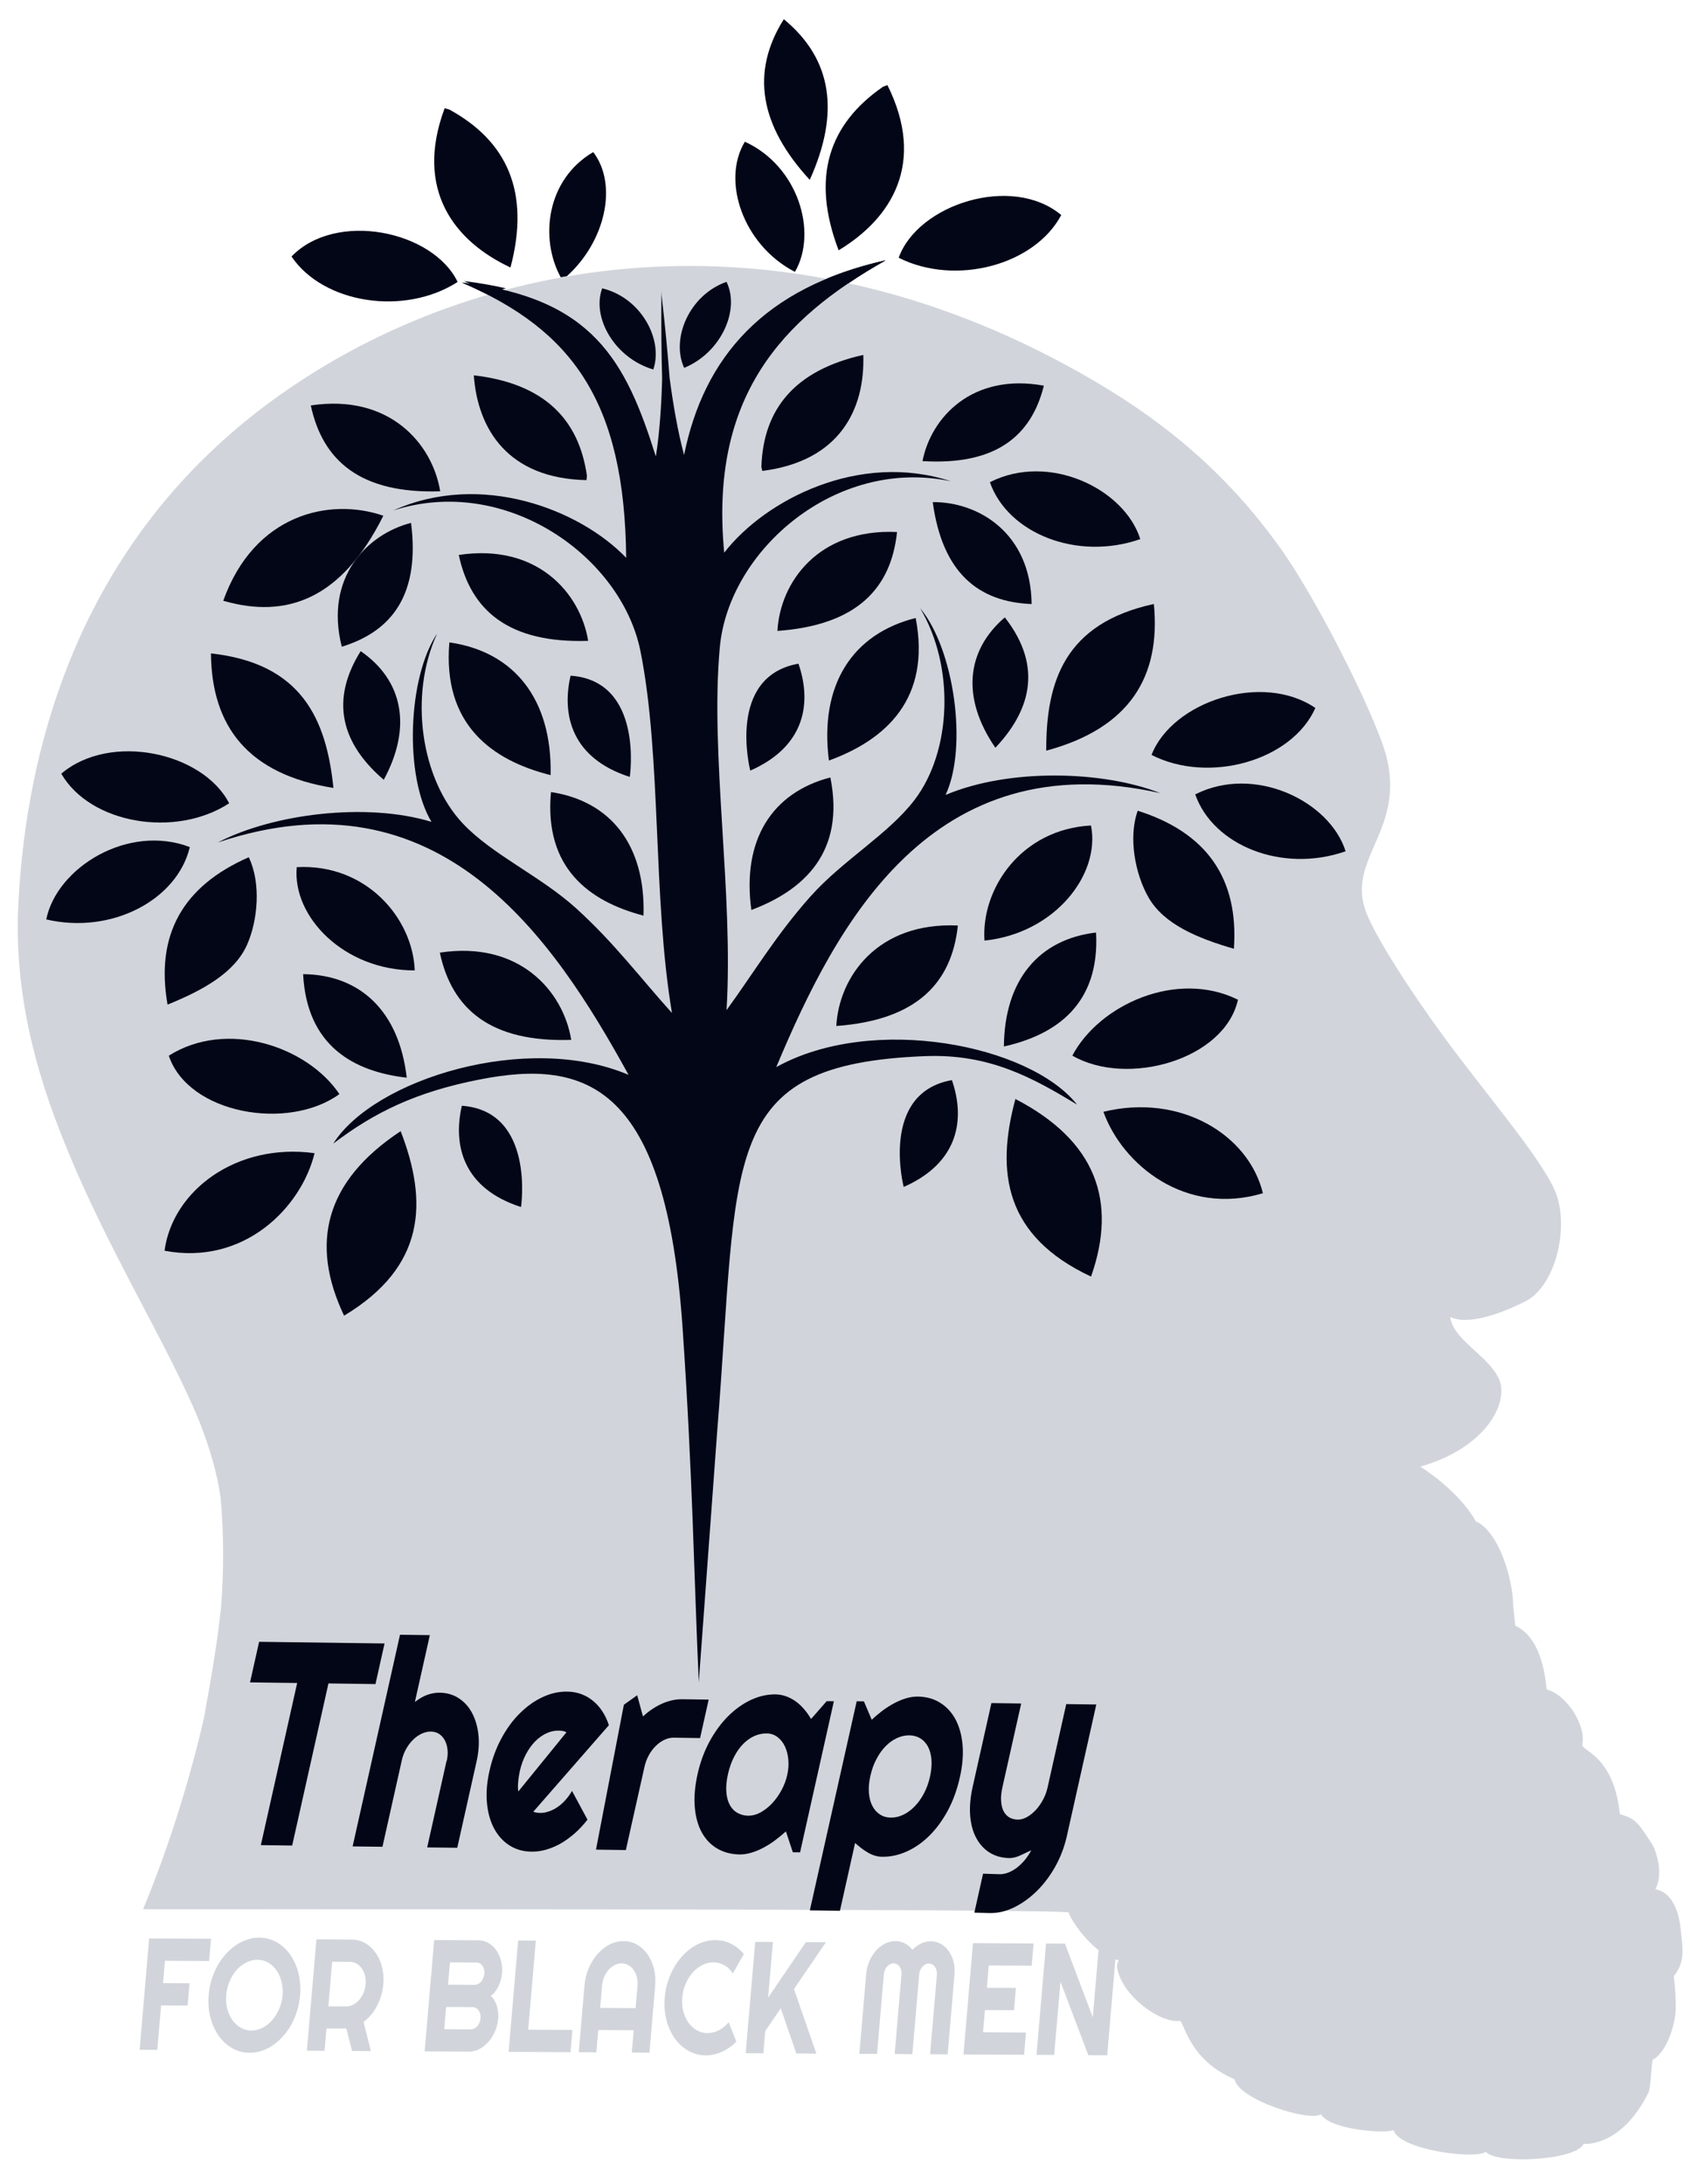 <svg width="78" height="100" viewBox="0 0 78 100" fill="none" xmlns="http://www.w3.org/2000/svg">
<g clip-path="url(#clip0_2959_41716)">
<path d="M76.941 88.399C76.894 87.889 76.708 86.682 75.778 86.496C76.196 85.707 75.731 84.593 75.638 84.453C75.002 83.504 74.94 83.293 74.149 83.061C73.869 80.324 72.352 80.178 72.427 79.859C72.613 79.07 71.782 77.629 70.798 77.352C70.679 76.118 70.333 74.893 69.356 74.428C69.364 74.359 69.262 73.524 69.262 73.453C69.262 72.45 68.665 70.151 67.556 69.655C66.965 68.595 65.779 67.634 65.012 67.151C68.089 66.275 69.1 64.156 68.606 63.116C68.091 62.031 66.522 61.361 66.381 60.295C67.004 60.632 68.326 60.349 69.851 59.568C71.114 58.923 71.808 56.463 71.275 54.777C70.813 53.323 68.086 50.191 66.115 47.502C64.476 45.265 63.008 42.952 62.556 41.825C61.504 39.191 64.692 37.906 63.256 33.983C62.398 31.632 60.126 27.233 58.643 25.144C55.728 21.039 52.308 18.599 48.673 16.647C35.036 9.318 21.361 11.785 12.38 18.396C4.719 24.033 1.774 31.997 1.007 39.235C0.928 39.984 0.872 40.725 0.837 41.454C0.645 45.399 1.604 49.016 2.971 52.366C4.909 57.207 7.665 61.521 9.125 65.081C9.596 66.287 9.943 67.454 10.099 68.59C10.244 70.235 10.247 71.861 10.127 73.482C9.96 75.172 9.655 76.886 9.334 78.665C8.706 81.407 7.749 84.521 6.549 87.417C6.549 87.417 48.785 87.386 48.926 87.563C48.889 87.704 49.996 89.513 51.208 89.748C51.123 89.951 51.108 89.986 51.16 90.207C51.439 91.415 53.068 92.622 53.999 92.529C54.198 92.509 54.37 94.292 56.508 95.201C56.714 96.161 60.002 97.171 60.467 96.799C60.86 97.511 63.415 97.709 63.79 97.528C64.043 98.438 67.561 98.89 68.016 98.519C68.458 99.101 72.14 98.933 72.495 98.155C72.64 98.176 74.242 98.238 75.452 95.824C75.573 95.581 75.565 94.709 75.651 94.312C76.317 93.944 76.708 92.629 76.708 91.925C76.708 91.19 76.642 90.673 76.615 90.487C77.174 89.791 77.01 89.157 76.941 88.399Z" fill="#D1D5DB"/>
<path d="M21.234 12.869C21.639 13.043 22.024 13.225 22.401 13.414C22.65 13.342 22.903 13.268 23.157 13.203C22.563 13.065 21.927 12.952 21.234 12.869Z" fill="#020617"/>
<path d="M13.374 84.5L11.94 84.481L13.603 77.057L11.445 77.029L11.861 75.171L17.603 75.247L17.187 77.107L15.035 77.077L13.374 84.5Z" fill="#020617"/>
<path d="M17.507 84.556L16.141 84.539L18.31 74.848L19.676 74.866L18.991 77.927C19.19 77.771 19.383 77.661 19.573 77.594C19.761 77.531 19.945 77.498 20.125 77.501C20.456 77.505 20.748 77.591 21.002 77.756C21.257 77.924 21.459 78.147 21.611 78.434C21.762 78.72 21.86 79.053 21.9 79.43C21.94 79.812 21.912 80.213 21.817 80.641L20.931 84.602L19.554 84.585L20.441 80.623H20.45C20.491 80.442 20.502 80.27 20.485 80.107C20.467 79.944 20.426 79.803 20.36 79.679C20.294 79.557 20.206 79.461 20.099 79.389C19.991 79.32 19.867 79.284 19.727 79.282C19.582 79.279 19.44 79.312 19.297 79.379C19.155 79.448 19.024 79.54 18.903 79.661C18.782 79.78 18.677 79.919 18.588 80.081C18.498 80.244 18.433 80.413 18.393 80.596L17.507 84.556Z" fill="#020617"/>
<path d="M24.413 82.95C24.462 82.973 24.512 82.986 24.564 82.992C24.616 83 24.668 83.004 24.722 83.006C24.855 83.008 24.989 82.985 25.124 82.937C25.257 82.892 25.389 82.827 25.517 82.74C25.645 82.653 25.766 82.546 25.88 82.419C25.994 82.293 26.094 82.154 26.183 81.997L26.892 83.314C26.713 83.544 26.52 83.753 26.314 83.936C26.106 84.118 25.893 84.273 25.672 84.403C25.451 84.526 25.228 84.622 25.001 84.687C24.774 84.752 24.547 84.784 24.324 84.78C23.948 84.775 23.613 84.678 23.321 84.494C23.03 84.308 22.796 84.05 22.62 83.723C22.444 83.398 22.334 83.008 22.291 82.56C22.247 82.11 22.285 81.619 22.405 81.084C22.527 80.537 22.712 80.035 22.956 79.585C23.202 79.132 23.485 78.748 23.804 78.436C24.124 78.119 24.471 77.873 24.841 77.702C25.214 77.528 25.587 77.445 25.965 77.452C26.189 77.453 26.4 77.491 26.598 77.563C26.797 77.635 26.977 77.737 27.14 77.871C27.302 78.002 27.447 78.162 27.57 78.352C27.696 78.541 27.796 78.755 27.871 78.99L24.413 82.95ZM25.93 79.313C25.873 79.283 25.814 79.262 25.754 79.253C25.696 79.245 25.633 79.238 25.565 79.238C25.378 79.236 25.193 79.276 25.007 79.364C24.823 79.45 24.65 79.574 24.494 79.734C24.334 79.897 24.193 80.095 24.072 80.324C23.951 80.554 23.856 80.814 23.792 81.102C23.777 81.169 23.765 81.241 23.752 81.324C23.737 81.405 23.726 81.488 23.721 81.573C23.711 81.658 23.708 81.738 23.708 81.818C23.708 81.894 23.713 81.962 23.726 82.024L25.93 79.313Z" fill="#020617"/>
<path d="M28.648 84.706L27.281 84.687L28.557 78.054L29.167 77.618L29.431 78.588C29.708 78.332 30.004 78.137 30.315 77.998C30.626 77.864 30.932 77.796 31.233 77.801L32.44 77.817L32.046 79.579L30.839 79.561C30.694 79.56 30.554 79.591 30.41 79.66C30.269 79.727 30.137 79.819 30.017 79.941C29.896 80.059 29.79 80.2 29.7 80.364C29.61 80.528 29.545 80.703 29.503 80.887L28.648 84.706Z" fill="#020617"/>
<path d="M36.623 84.811L36.292 84.808L35.975 83.852C35.811 83.999 35.641 84.14 35.466 84.269C35.292 84.399 35.113 84.511 34.93 84.607C34.75 84.702 34.567 84.776 34.388 84.828C34.206 84.883 34.029 84.91 33.855 84.908C33.478 84.903 33.141 84.814 32.846 84.646C32.551 84.477 32.315 84.236 32.135 83.919C31.957 83.602 31.846 83.219 31.805 82.761C31.762 82.305 31.806 81.79 31.935 81.211C32.057 80.673 32.239 80.179 32.483 79.729C32.726 79.282 33.011 78.896 33.331 78.575C33.653 78.255 34 78.008 34.371 77.833C34.743 77.659 35.119 77.575 35.496 77.578C35.669 77.581 35.834 77.612 35.992 77.67C36.149 77.727 36.298 77.808 36.436 77.908C36.574 78.01 36.701 78.13 36.815 78.265C36.931 78.4 37.033 78.548 37.126 78.705L37.842 77.889L38.171 77.892L36.623 84.811ZM36.035 81.266C36.089 81.025 36.106 80.792 36.085 80.564C36.063 80.336 36.012 80.135 35.928 79.958C35.844 79.781 35.73 79.639 35.589 79.532C35.446 79.423 35.282 79.369 35.095 79.367C34.908 79.364 34.723 79.402 34.54 79.48C34.356 79.561 34.186 79.681 34.029 79.837C33.87 79.996 33.729 80.193 33.609 80.425C33.485 80.662 33.39 80.929 33.322 81.23C33.255 81.532 33.23 81.803 33.247 82.038C33.265 82.275 33.316 82.472 33.402 82.634C33.489 82.795 33.605 82.919 33.751 83.001C33.899 83.087 34.065 83.131 34.252 83.134C34.439 83.134 34.627 83.086 34.815 82.982C35.005 82.878 35.181 82.74 35.343 82.567C35.506 82.394 35.649 82.194 35.77 81.969C35.893 81.743 35.983 81.509 36.035 81.266Z" fill="#020617"/>
<path d="M38.448 87.488L37.07 87.468L39.215 77.894L39.545 77.898L39.904 78.742C40.061 78.591 40.227 78.452 40.404 78.318C40.583 78.186 40.759 78.075 40.94 77.98C41.12 77.884 41.301 77.811 41.485 77.755C41.667 77.702 41.845 77.677 42.019 77.679C42.396 77.685 42.732 77.775 43.024 77.956C43.317 78.134 43.552 78.385 43.729 78.708C43.905 79.03 44.017 79.419 44.059 79.872C44.101 80.325 44.062 80.825 43.938 81.373C43.811 81.944 43.625 82.454 43.38 82.908C43.132 83.362 42.851 83.746 42.531 84.059C42.211 84.373 41.867 84.612 41.497 84.775C41.129 84.94 40.755 85.018 40.377 85.013C40.258 85.012 40.141 84.993 40.03 84.957C39.919 84.923 39.813 84.872 39.711 84.811C39.609 84.754 39.511 84.685 39.416 84.612C39.318 84.537 39.23 84.459 39.142 84.382L38.448 87.488ZM42.569 81.355C42.633 81.061 42.657 80.797 42.637 80.563C42.615 80.329 42.563 80.132 42.476 79.968C42.388 79.806 42.271 79.678 42.124 79.59C41.976 79.502 41.81 79.456 41.622 79.453C41.435 79.453 41.25 79.493 41.065 79.576C40.881 79.661 40.708 79.781 40.549 79.941C40.388 80.103 40.247 80.297 40.125 80.53C39.999 80.761 39.905 81.024 39.839 81.318C39.777 81.598 39.754 81.858 39.774 82.091C39.794 82.324 39.846 82.525 39.934 82.689C40.019 82.856 40.137 82.985 40.281 83.078C40.426 83.173 40.592 83.219 40.779 83.221C40.967 83.223 41.152 83.181 41.34 83.093C41.527 83.004 41.7 82.879 41.861 82.716C42.022 82.554 42.164 82.355 42.287 82.125C42.411 81.894 42.505 81.635 42.569 81.355Z" fill="#020617"/>
<path d="M44.601 87.571L44.999 85.788L45.757 85.813C45.891 85.816 46.026 85.787 46.163 85.733C46.298 85.68 46.429 85.604 46.557 85.507C46.683 85.408 46.802 85.291 46.914 85.157C47.025 85.022 47.122 84.873 47.208 84.715C47.04 84.796 46.869 84.875 46.695 84.955C46.52 85.035 46.357 85.075 46.199 85.073C45.869 85.068 45.575 84.988 45.318 84.834C45.061 84.677 44.856 84.461 44.7 84.176C44.542 83.896 44.448 83.558 44.411 83.154C44.376 82.754 44.414 82.305 44.524 81.809L45.382 77.977L46.745 77.996L45.886 81.828C45.831 82.074 45.81 82.289 45.826 82.474C45.838 82.658 45.878 82.812 45.944 82.936C46.011 83.059 46.099 83.153 46.21 83.217C46.322 83.279 46.45 83.308 46.593 83.312C46.734 83.313 46.875 83.272 47.019 83.19C47.164 83.107 47.298 82.997 47.422 82.862C47.547 82.724 47.655 82.569 47.747 82.395C47.84 82.221 47.907 82.04 47.949 81.856L48.807 78.023L50.183 78.041L48.827 84.101C48.714 84.588 48.538 85.044 48.3 85.47C48.06 85.897 47.781 86.266 47.46 86.582C47.139 86.899 46.794 87.146 46.423 87.329C46.051 87.509 45.676 87.598 45.298 87.591L44.601 87.571Z" fill="#020617"/>
<path d="M7.201 93.855L6.391 93.85L6.827 88.752L9.662 88.768L9.573 89.788L7.55 89.776L7.463 90.797L8.677 90.804L8.589 91.825L7.375 91.818L7.201 93.855Z" fill="#D1D5DB"/>
<path d="M13.737 91.363C13.716 91.603 13.672 91.837 13.602 92.06C13.533 92.284 13.445 92.495 13.338 92.689C13.231 92.884 13.107 93.061 12.965 93.222C12.823 93.382 12.671 93.519 12.507 93.634C12.342 93.747 12.168 93.836 11.985 93.898C11.8 93.959 11.613 93.99 11.42 93.989C11.228 93.987 11.046 93.955 10.873 93.891C10.701 93.826 10.542 93.737 10.397 93.621C10.251 93.505 10.121 93.366 10.007 93.205C9.893 93.042 9.799 92.864 9.724 92.668C9.65 92.472 9.597 92.263 9.566 92.038C9.536 91.814 9.531 91.58 9.552 91.339C9.572 91.098 9.617 90.863 9.687 90.638C9.756 90.414 9.844 90.204 9.951 90.011C10.06 89.817 10.185 89.64 10.326 89.479C10.469 89.319 10.622 89.182 10.787 89.069C10.951 88.957 11.126 88.869 11.309 88.807C11.492 88.745 11.679 88.715 11.872 88.716C12.064 88.718 12.247 88.749 12.42 88.814C12.593 88.877 12.752 88.967 12.897 89.082C13.041 89.196 13.171 89.334 13.285 89.496C13.399 89.657 13.493 89.836 13.567 90.031C13.64 90.226 13.692 90.436 13.723 90.661C13.753 90.888 13.758 91.12 13.737 91.363ZM12.933 91.359C12.952 91.136 12.936 90.925 12.885 90.727C12.834 90.528 12.757 90.355 12.654 90.209C12.551 90.063 12.425 89.947 12.275 89.861C12.124 89.774 11.962 89.731 11.784 89.73C11.605 89.73 11.435 89.77 11.271 89.855C11.108 89.939 10.961 90.054 10.832 90.199C10.702 90.344 10.596 90.515 10.511 90.713C10.427 90.91 10.375 91.12 10.356 91.343C10.337 91.566 10.353 91.776 10.404 91.971C10.454 92.167 10.532 92.34 10.636 92.487C10.741 92.634 10.867 92.751 11.016 92.837C11.164 92.924 11.328 92.968 11.507 92.969C11.684 92.969 11.854 92.928 12.019 92.842C12.184 92.759 12.33 92.643 12.458 92.497C12.586 92.351 12.693 92.18 12.778 91.985C12.862 91.79 12.913 91.581 12.933 91.359Z" fill="#D1D5DB"/>
<path d="M14.857 93.898L14.047 93.893L14.484 88.794L16.104 88.805C16.252 88.805 16.393 88.831 16.526 88.879C16.66 88.928 16.782 88.998 16.894 89.088C17.006 89.177 17.107 89.285 17.194 89.41C17.282 89.535 17.356 89.674 17.413 89.825C17.471 89.978 17.51 90.14 17.535 90.313C17.559 90.487 17.563 90.668 17.546 90.855C17.531 91.03 17.499 91.2 17.45 91.365C17.401 91.531 17.338 91.688 17.261 91.837C17.183 91.987 17.091 92.124 16.987 92.249C16.882 92.375 16.767 92.482 16.642 92.574L16.977 93.91L16.116 93.905L15.851 92.875L14.944 92.877L14.857 93.898ZM15.206 89.82L15.031 91.862L15.841 91.865C15.953 91.867 16.059 91.839 16.162 91.787C16.265 91.735 16.356 91.662 16.438 91.57C16.519 91.478 16.586 91.369 16.639 91.246C16.692 91.122 16.724 90.989 16.736 90.851C16.748 90.71 16.738 90.578 16.707 90.454C16.675 90.328 16.627 90.22 16.561 90.127C16.496 90.034 16.416 89.961 16.323 89.907C16.23 89.852 16.128 89.826 16.017 89.826L15.206 89.82Z" fill="#D1D5DB"/>
<path d="M22.806 92.414C22.787 92.625 22.739 92.823 22.659 93.006C22.578 93.192 22.478 93.352 22.356 93.489C22.234 93.628 22.097 93.738 21.943 93.817C21.789 93.897 21.629 93.936 21.46 93.936L19.438 93.924L19.874 88.826L21.898 88.837C22.065 88.837 22.218 88.879 22.358 88.961C22.499 89.042 22.617 89.153 22.716 89.291C22.813 89.431 22.887 89.594 22.936 89.778C22.984 89.964 22.998 90.162 22.981 90.372C22.972 90.467 22.953 90.564 22.924 90.664C22.895 90.764 22.858 90.859 22.813 90.952C22.766 91.043 22.714 91.127 22.655 91.203C22.596 91.279 22.532 91.341 22.463 91.389C22.526 91.437 22.579 91.498 22.626 91.575C22.672 91.651 22.71 91.737 22.74 91.829C22.769 91.922 22.79 92.019 22.801 92.12C22.813 92.221 22.813 92.319 22.806 92.414ZM20.335 92.908L21.548 92.915C21.605 92.915 21.659 92.902 21.709 92.877C21.762 92.851 21.807 92.815 21.848 92.769C21.888 92.724 21.921 92.669 21.947 92.608C21.974 92.546 21.99 92.48 21.996 92.409C22.001 92.338 21.997 92.272 21.981 92.21C21.966 92.148 21.942 92.095 21.909 92.047C21.877 92.001 21.837 91.965 21.79 91.938C21.743 91.912 21.692 91.898 21.636 91.898L20.423 91.892L20.335 92.908ZM20.509 90.871L21.723 90.877C21.779 90.877 21.833 90.865 21.885 90.839C21.936 90.813 21.981 90.778 22.022 90.732C22.063 90.686 22.096 90.632 22.122 90.569C22.148 90.505 22.164 90.439 22.171 90.367C22.176 90.296 22.172 90.231 22.156 90.168C22.141 90.108 22.117 90.053 22.084 90.006C22.052 89.96 22.012 89.924 21.966 89.897C21.918 89.871 21.866 89.856 21.81 89.856L20.597 89.85L20.509 90.871Z" fill="#D1D5DB"/>
<path d="M26.116 93.962L23.281 93.945L23.718 88.847L24.528 88.853L24.179 92.931L26.202 92.942L26.116 93.962Z" fill="#D1D5DB"/>
<path d="M29.729 93.983L28.919 93.978L29.007 92.956L27.386 92.948L27.298 93.968L26.492 93.964L26.754 90.906C26.778 90.624 26.843 90.361 26.948 90.114C27.055 89.865 27.188 89.65 27.35 89.467C27.511 89.282 27.695 89.137 27.901 89.031C28.107 88.926 28.322 88.875 28.547 88.875C28.77 88.876 28.976 88.931 29.163 89.039C29.351 89.147 29.51 89.294 29.641 89.479C29.772 89.665 29.869 89.881 29.932 90.129C29.995 90.378 30.015 90.642 29.991 90.924L29.729 93.983ZM29.094 91.942L29.181 90.922C29.193 90.781 29.183 90.648 29.152 90.523C29.121 90.4 29.072 90.29 29.006 90.197C28.941 90.103 28.86 90.031 28.766 89.978C28.672 89.923 28.57 89.896 28.459 89.894C28.348 89.894 28.241 89.921 28.137 89.974C28.034 90.027 27.941 90.098 27.86 90.191C27.779 90.283 27.712 90.392 27.659 90.515C27.606 90.639 27.573 90.771 27.561 90.912L27.473 91.933L29.094 91.942Z" fill="#D1D5DB"/>
<path d="M33.707 93.483C33.501 93.685 33.277 93.84 33.034 93.948C32.791 94.055 32.546 94.109 32.295 94.107C32.103 94.106 31.921 94.074 31.748 94.009C31.576 93.945 31.417 93.855 31.271 93.739C31.126 93.624 30.996 93.486 30.882 93.323C30.768 93.16 30.674 92.983 30.599 92.787C30.525 92.591 30.472 92.382 30.441 92.156C30.411 91.932 30.406 91.698 30.427 91.458C30.447 91.216 30.492 90.982 30.561 90.757C30.631 90.531 30.719 90.322 30.827 90.127C30.935 89.933 31.06 89.755 31.202 89.595C31.343 89.434 31.497 89.296 31.662 89.182C31.826 89.068 32.002 88.98 32.185 88.918C32.367 88.857 32.555 88.826 32.747 88.829C32.998 88.829 33.234 88.885 33.459 88.993C33.683 89.103 33.88 89.261 34.05 89.468L33.545 90.354C33.44 90.192 33.311 90.068 33.158 89.981C33.003 89.893 32.837 89.848 32.66 89.848C32.481 89.846 32.31 89.887 32.146 89.973C31.983 90.057 31.837 90.172 31.707 90.316C31.578 90.462 31.471 90.633 31.387 90.831C31.302 91.028 31.25 91.238 31.232 91.462C31.212 91.683 31.228 91.893 31.279 92.09C31.33 92.284 31.408 92.456 31.511 92.605C31.616 92.752 31.742 92.868 31.891 92.955C32.039 93.042 32.203 93.085 32.383 93.087C32.559 93.087 32.732 93.046 32.901 92.959C33.071 92.873 33.222 92.749 33.354 92.59L33.707 93.483Z" fill="#D1D5DB"/>
<path d="M34.943 94.011L34.133 94.008L34.569 88.91L35.38 88.914L35.161 91.462L36.887 88.922L37.807 88.927L36.344 91.071L37.37 94.026L36.451 94.02L35.738 91.953L35.03 92.992L34.943 94.011Z" fill="#D1D5DB"/>
<path d="M43.38 94.06L42.573 94.055L42.885 90.415C42.891 90.344 42.886 90.277 42.868 90.215C42.852 90.153 42.828 90.099 42.795 90.053C42.763 90.006 42.723 89.97 42.676 89.944C42.629 89.918 42.578 89.905 42.522 89.905C42.465 89.905 42.411 89.917 42.36 89.942C42.308 89.969 42.262 90.003 42.223 90.049C42.182 90.096 42.148 90.149 42.123 90.211C42.097 90.273 42.081 90.339 42.075 90.41L41.763 94.051L40.953 94.045L41.264 90.406C41.27 90.333 41.265 90.268 41.25 90.207C41.234 90.143 41.21 90.09 41.178 90.043C41.145 89.997 41.106 89.962 41.058 89.934C41.012 89.909 40.961 89.896 40.905 89.894C40.849 89.894 40.793 89.908 40.742 89.933C40.692 89.958 40.646 89.995 40.605 90.04C40.564 90.086 40.532 90.14 40.505 90.203C40.478 90.263 40.464 90.329 40.457 90.401L40.145 94.041L39.336 94.036L39.647 90.395C39.666 90.186 39.714 89.987 39.793 89.801C39.871 89.616 39.973 89.454 40.094 89.315C40.216 89.177 40.354 89.069 40.509 88.991C40.664 88.911 40.824 88.875 40.992 88.875C41.143 88.876 41.285 88.91 41.418 88.978C41.551 89.047 41.668 89.146 41.768 89.274C41.89 89.146 42.023 89.05 42.168 88.982C42.312 88.916 42.459 88.883 42.609 88.883C42.777 88.885 42.931 88.925 43.072 89.005C43.213 89.085 43.332 89.195 43.431 89.335C43.529 89.474 43.602 89.636 43.648 89.823C43.695 90.009 43.71 90.209 43.691 90.418L43.38 94.06Z" fill="#D1D5DB"/>
<path d="M46.877 94.08L44.102 94.065L44.538 88.967L47.313 88.982L47.225 90.002L45.261 89.991L45.174 91.012L46.504 91.019L46.416 92.04L45.086 92.032L44.998 93.048L46.964 93.06L46.877 94.08Z" fill="#D1D5DB"/>
<path d="M50.682 94.102L49.816 94.097L48.543 90.732L48.255 94.087L47.445 94.083L47.882 88.985L48.748 88.989L50.022 92.359L50.309 88.998L51.119 89.003L50.682 94.102Z" fill="#D1D5DB"/>
<path d="M37.066 8.235C34.769 5.739 34.355 3.298 35.879 0.879C38.088 2.699 38.462 5.147 37.066 8.235Z" fill="#020617"/>
<path d="M42.347 48.356C45.301 48.242 47.278 49.35 49.303 50.576C47.139 47.838 39.95 46.406 35.533 48.859C38.286 42.291 42.638 33.977 53.112 36.314C50.46 35.271 46.147 35.18 43.283 36.398C44.312 34.2 43.674 29.708 42.12 27.849C43.711 30.522 43.566 34.383 41.87 36.616C40.673 38.192 38.59 39.378 37.115 41.027C35.535 42.795 34.48 44.572 33.257 46.25C33.585 40.887 32.492 34.547 32.951 29.622C33.362 25.206 38.248 20.92 43.525 22.035C39.333 20.659 35.029 22.881 33.151 25.305C32.47 18.194 35.771 14.597 40.537 11.927C34.976 13.157 32.218 16.351 31.314 20.833C31.025 19.764 30.811 18.505 30.654 17.33C30.567 16.195 30.445 14.921 30.283 13.496C30.278 13.432 30.276 13.395 30.276 13.395C30.276 13.412 30.271 13.342 30.271 13.359C30.27 13.342 30.272 13.413 30.271 13.395C30.271 13.395 30.272 13.432 30.275 13.497C30.264 14.931 30.276 16.21 30.309 17.349C30.277 18.533 30.195 19.808 30.021 20.901C28.651 16.538 27.149 13.638 21.146 12.942C26.207 15.118 28.593 18.396 28.663 25.54C26.54 23.326 22.028 21.565 18.004 23.372C23.136 21.712 28.443 25.464 29.316 29.812C30.29 34.663 29.868 41.085 30.759 46.38C29.366 44.843 28.132 43.182 26.374 41.59C24.733 40.103 22.535 39.141 21.181 37.7C19.26 35.657 18.707 31.833 20.011 29.007C18.661 31.018 18.497 35.554 19.752 37.63C16.778 36.721 12.495 37.259 9.969 38.574C20.139 35.154 25.341 42.971 28.771 49.212C24.118 47.236 17.119 49.409 15.255 52.361C17.14 50.928 19.039 49.999 21.942 49.428C26.885 48.455 30.486 49.7 31.244 60.787C31.707 67.559 31.767 72.185 31.986 77.027C32.388 71.546 32.823 65.617 32.824 65.609C33.847 52.892 32.814 48.73 42.347 48.356Z" fill="#020617"/>
<path d="M29.457 41.923C26.961 41.272 24.898 39.732 25.221 36.265C27.948 36.678 29.556 38.689 29.457 41.923Z" fill="#020617"/>
<path d="M28.829 35.572C26.194 34.728 25.695 32.767 26.118 30.936C29.481 31.175 28.829 35.572 28.829 35.572Z" fill="#020617"/>
<path d="M26.923 29.342C23.271 29.46 21.543 27.943 21 25.41C24.581 24.866 26.565 27.145 26.923 29.342Z" fill="#020617"/>
<path d="M20.15 22.495C16.498 22.614 14.769 21.096 14.227 18.564C17.807 18.019 19.792 20.299 20.15 22.495Z" fill="#020617"/>
<path d="M17.547 23.613C15.649 27.42 13.128 28.352 10.219 27.506C11.639 23.536 15.087 22.764 17.547 23.613Z" fill="#020617"/>
<path d="M20.569 29.413C23.519 29.832 25.279 31.992 25.205 35.49C22.499 34.812 20.253 33.16 20.569 29.413Z" fill="#020617"/>
<path d="M41.061 24.359C40.791 26.935 39.23 28.625 35.586 28.887C35.709 26.666 37.445 24.191 41.061 24.359Z" fill="#020617"/>
<path d="M36.549 30.387C37.163 32.167 36.873 34.169 34.343 35.283C34.343 35.283 33.232 30.977 36.549 30.387Z" fill="#020617"/>
<path d="M34.393 41.664C33.953 38.456 35.341 36.289 38.009 35.596C38.696 39.006 36.808 40.758 34.393 41.664Z" fill="#020617"/>
<path d="M37.943 34.822C37.5 31.352 39.022 29.021 41.915 28.295C42.623 31.988 40.561 33.867 37.943 34.822Z" fill="#020617"/>
<path d="M52.196 24.684C49.309 25.692 46.137 24.429 45.312 22.078C48.017 20.704 51.471 22.379 52.196 24.684Z" fill="#020617"/>
<path d="M2.117 42.096C2.597 39.726 5.855 37.702 8.688 38.784C8.115 41.208 5.096 42.797 2.117 42.096Z" fill="#020617"/>
<path d="M7.531 57.266C7.899 54.517 10.815 52.311 14.4 52.799C13.786 55.3 11.165 57.953 7.531 57.266Z" fill="#020617"/>
<path d="M21.141 50.628C24.503 50.871 23.85 55.265 23.85 55.265C21.217 54.421 20.718 52.461 21.141 50.628Z" fill="#020617"/>
<path d="M18.34 51.791C19.593 55.026 19.486 57.994 15.75 60.239C14.183 56.941 14.866 54.087 18.34 51.791Z" fill="#020617"/>
<path d="M7.727 48.336C10.364 46.665 14.066 47.903 15.536 50.094C13.19 51.798 8.619 51.003 7.727 48.336Z" fill="#020617"/>
<path d="M13.875 44.602C16.487 44.627 18.271 46.3 18.618 49.343C16.188 49.065 14.044 47.888 13.875 44.602Z" fill="#020617"/>
<path d="M26.148 47.612C22.438 47.733 20.682 46.192 20.133 43.617C23.769 43.062 25.786 45.38 26.148 47.612Z" fill="#020617"/>
<path d="M13.583 39.703C16.774 39.533 18.895 42.051 18.985 44.431C15.761 44.438 13.377 41.986 13.583 39.703Z" fill="#020617"/>
<path d="M11.387 39.25C11.959 40.434 11.801 42.147 11.31 43.254C10.736 44.551 9.265 45.349 7.67 45.997C7.105 42.8 8.371 40.569 11.387 39.25Z" fill="#020617"/>
<path d="M2.805 35.424C5.05 33.516 9.291 34.446 10.489 36.779C8.032 38.383 4.133 37.722 2.805 35.424Z" fill="#020617"/>
<path d="M9.656 29.917C13.824 30.372 14.941 32.948 15.263 36.077C11.345 35.453 9.686 33.252 9.656 29.917Z" fill="#020617"/>
<path d="M17.566 35.704C15.91 34.284 14.931 32.34 16.509 29.813C18.431 31.136 18.884 33.271 17.566 35.704Z" fill="#020617"/>
<path d="M18.816 23.94C19.229 27.207 17.959 28.898 15.645 29.611C14.842 26.447 16.801 24.457 18.816 23.94Z" fill="#020617"/>
<path d="M26.867 21.794L26.845 21.983C23.241 21.908 21.865 19.64 21.688 17.185C24.906 17.556 26.504 19.195 26.867 21.794Z" fill="#020617"/>
<path d="M29.904 16.917C28.141 16.398 27.073 14.541 27.565 13.201C29.352 13.632 30.372 15.554 29.904 16.917Z" fill="#020617"/>
<path d="M31.318 16.843C30.709 15.536 31.522 13.519 33.255 12.904C33.884 14.184 33.017 16.143 31.318 16.843Z" fill="#020617"/>
<path d="M34.893 21.562L34.852 21.375C34.938 18.751 36.354 16.957 39.517 16.25C39.598 18.71 38.467 21.11 34.893 21.562Z" fill="#020617"/>
<path d="M42.227 21.112C42.62 19.103 44.514 17.062 47.782 17.658C47.209 19.968 45.575 21.316 42.227 21.112Z" fill="#020617"/>
<path d="M45.563 34.237C43.997 31.956 44.225 29.785 45.995 28.268C47.831 30.616 47.059 32.651 45.563 34.237Z" fill="#020617"/>
<path d="M47.223 27.657C44.804 27.562 43.14 26.254 42.695 22.989C44.778 22.974 47.183 24.392 47.223 27.657Z" fill="#020617"/>
<path d="M47.891 34.37C47.881 31.223 48.72 28.542 52.818 27.654C53.139 30.976 51.721 33.337 47.891 34.37Z" fill="#020617"/>
<path d="M52.711 34.565C53.658 32.122 57.778 30.754 60.21 32.415C59.133 34.842 55.324 35.904 52.711 34.565Z" fill="#020617"/>
<path d="M52.079 37.12C55.216 38.114 56.709 40.205 56.481 43.44C54.83 42.961 53.281 42.325 52.574 41.092C51.969 40.04 51.635 38.354 52.079 37.12Z" fill="#020617"/>
<path d="M38.281 46.976C38.406 44.718 40.169 42.205 43.846 42.376C43.568 44.99 41.983 46.706 38.281 46.976Z" fill="#020617"/>
<path d="M49.94 37.796C50.385 40.05 48.274 42.734 45.064 43.066C44.905 40.686 46.749 37.964 49.94 37.796Z" fill="#020617"/>
<path d="M45.953 47.914C45.978 44.85 47.575 42.999 50.172 42.697C50.35 45.984 48.339 47.381 45.953 47.914Z" fill="#020617"/>
<path d="M49.086 48.333C50.316 46.002 53.868 44.385 56.667 45.773C56.06 48.518 51.598 49.784 49.086 48.333Z" fill="#020617"/>
<path d="M41.366 54.346C41.366 54.346 40.255 50.043 43.573 49.453C44.188 51.232 43.896 53.231 41.366 54.346Z" fill="#020617"/>
<path d="M49.943 58.449C45.991 56.603 45.573 53.669 46.48 50.318C50.175 52.237 51.153 55.001 49.943 58.449Z" fill="#020617"/>
<path d="M50.508 50.904C54.022 50.048 57.153 51.94 57.809 54.633C54.268 55.694 51.381 53.331 50.508 50.904Z" fill="#020617"/>
<path d="M54.711 36.372C57.415 35 60.869 36.671 61.595 38.977C58.707 39.988 55.536 38.723 54.711 36.372Z" fill="#020617"/>
<path d="M21.148 12.937C21.553 13.11 21.938 13.293 22.314 13.482C22.564 13.409 22.817 13.336 23.07 13.271C22.477 13.133 21.841 13.02 21.148 12.937Z" fill="#020617"/>
<path d="M37.797 12.778C38.599 12.439 39.505 12.149 40.544 11.912C39.933 12.254 39.359 12.61 38.82 12.985L37.797 12.778ZM36.365 12.437C34.007 11.202 33.016 8.27 34.096 6.489C36.526 7.596 37.442 10.617 36.392 12.441M25.668 12.696C24.705 10.947 24.989 8.237 27.155 6.963C28.301 8.467 27.698 11.07 25.948 12.645L25.668 12.696ZM13.344 11.744C15.385 9.632 19.822 10.568 20.948 12.91C18.494 14.484 14.793 13.895 13.344 11.744ZM23.367 12.247C20.817 11.055 18.957 8.705 20.353 4.957L20.563 5.013C23.195 6.451 24.288 8.772 23.367 12.247ZM38.388 11.46C37.108 8.099 37.951 5.68 40.417 3.973L40.621 3.896C42.404 7.478 40.801 10.007 38.388 11.46ZM41.137 11.802C42.012 9.355 46.326 7.96 48.578 9.846C47.363 12.138 43.743 13.11 41.137 11.802Z" fill="#020617"/>
</g>
<defs>
<clipPath id="clip0_2959_41716">
<rect width="77.478" height="100" fill="white"/>
</clipPath>
</defs>
</svg>
